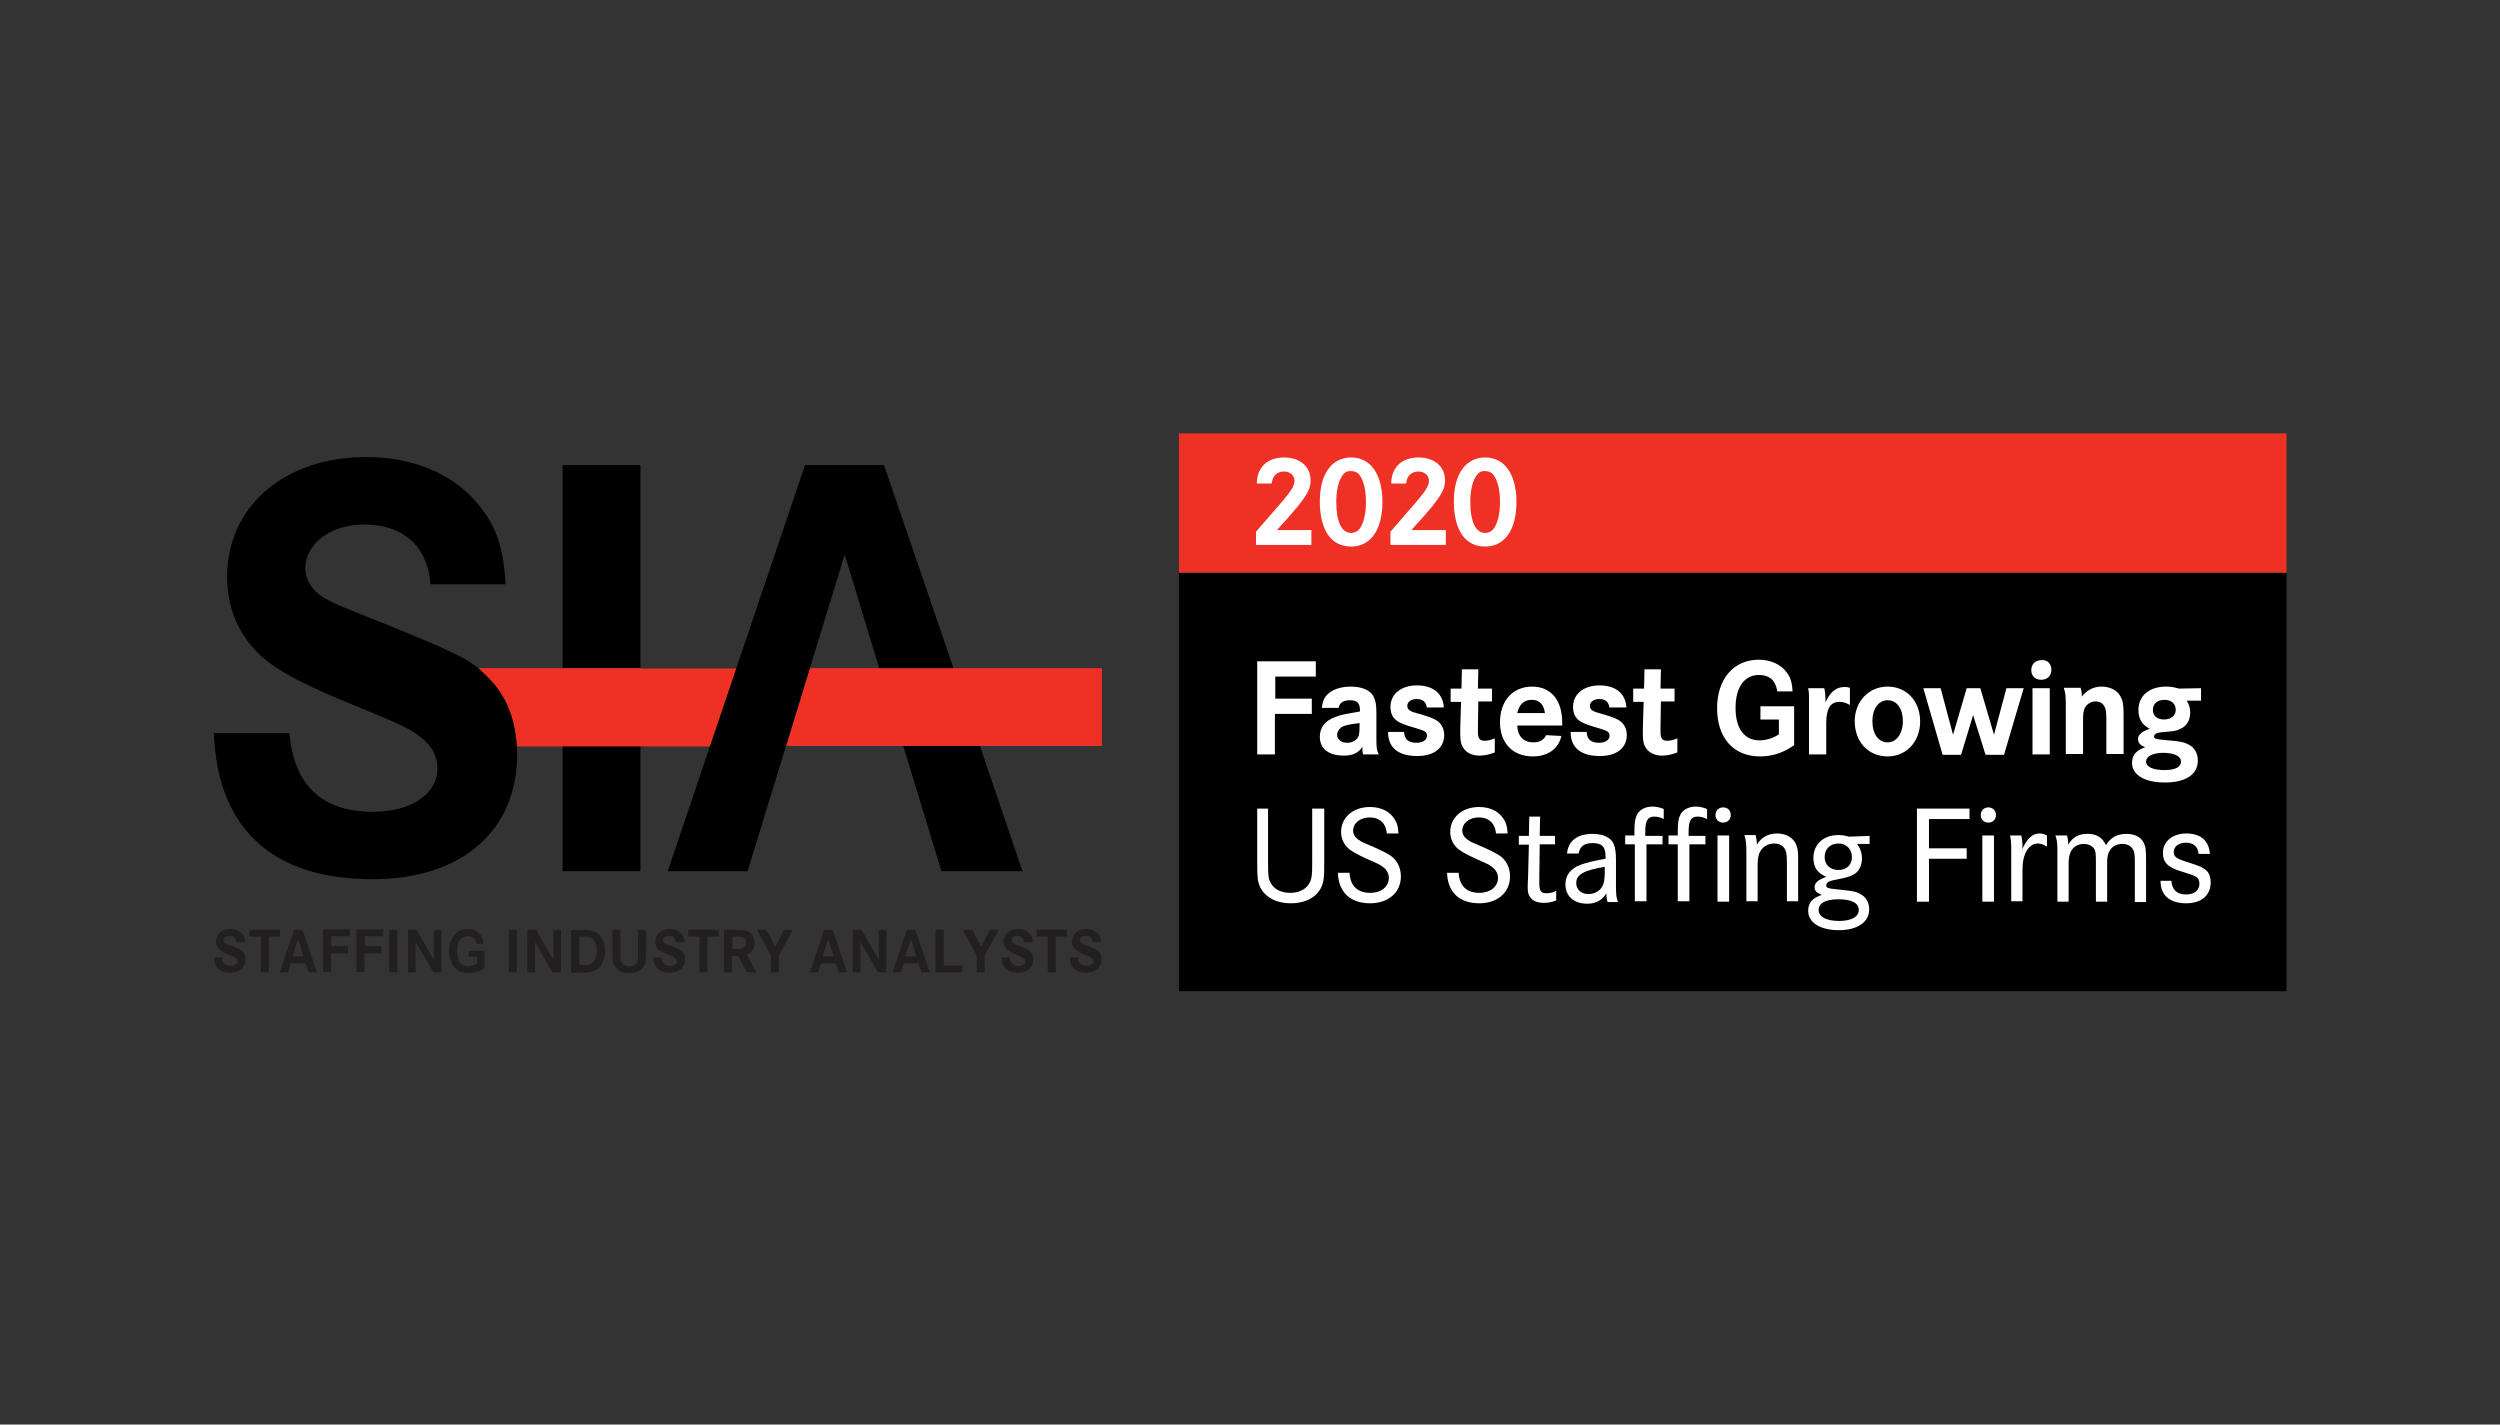 <?xml version="1.0" encoding="utf-8"?>
<!-- Generator: Adobe Illustrator 26.5.1, SVG Export Plug-In . SVG Version: 6.00 Build 0)  -->
<svg version="1.1" id="Layer_1" xmlns="http://www.w3.org/2000/svg" xmlns:xlink="http://www.w3.org/1999/xlink" x="0px" y="0px"
	 viewBox="0 0 623 355" style="enable-background:new 0 0 623 355;" xml:space="preserve">
<rect x="0" y="0" width="623" height="355" fill="#333333" stroke="none"/>
<style type="text/css">
	.st0{fill:#35363A;}
	.st1{fill:#0E79BB;}
	.st2{fill:#FF3A00;}
	.st3{fill:#080704;}
	.st4{fill:none;}
	.st5{fill:#F39919;}
	.st6{fill:#F9F2FC;}
	.st7{fill:#FFFFFF;}
	.st8{fill:none;stroke:#000000;stroke-width:1.088;stroke-linecap:round;stroke-miterlimit:10;}
	.st9{fill:#231F20;}
	.st10{fill:#EE3124;}
	.st11{fill:#D73202;}
	.st12{clip-path:url(#SVGID_00000129915534026922528580000003794464227747934383_);}
	.st13{clip-path:url(#SVGID_00000129915534026922528580000003794464227747934383_);fill:#EE3124;}
	.st14{clip-path:url(#SVGID_00000129915534026922528580000003794464227747934383_);fill:#FFFFFF;}
	.st15{fill:#E40000;}
	.st16{fill:#012171;}
	.st17{fill:#FEFCFC;}
	.st18{fill:#EB2129;}
	.st19{fill:#A0A0A0;}
	.st20{fill:#133080;}
	.st21{fill:#EC7616;}
</style>
<g>
	<g>
		<g id="XMLID_35_">
			<g>
				<g>
					<path class="st9" d="M58.9,234.8c-0.1-1-0.7-1.6-1.7-1.6c-0.9,0-1.5,0.5-1.5,1.1c0,0.3,0.2,0.6,0.5,0.8
						c0.3,0.2,0.3,0.2,1.8,0.7c1.8,0.7,2.1,0.9,2.5,1.3c0.5,0.5,0.7,1.2,0.7,2c0,2-1.5,3.3-3.8,3.3c-2.6,0-4-1.3-4.1-3.8h2
						c0.1,1.4,0.9,2.1,2.2,2.1c1,0,1.7-0.5,1.7-1.1c0-0.4-0.2-0.7-0.7-1c-0.3-0.2-0.3-0.2-1.8-0.8c-1.2-0.5-1.8-0.9-2.2-1.3
						c-0.5-0.5-0.7-1.2-0.7-1.9c0-1.8,1.5-3.1,3.6-3.1c1.3,0,2.4,0.5,3.1,1.4c0.4,0.5,0.5,1,0.6,1.9H58.9z"/>
					<path class="st9" d="M69.8,231.7v1.7H67v8.9h-2v-8.9h-2.8v-1.7H69.8z"/>
					<path class="st9" d="M75.4,231.7l3.6,10.6h-2.1l-0.7-2.2h-3.7l-0.7,2.2h-2.1l3.6-10.6H75.4z M74.3,234l-1.4,4.3h2.7L74.3,234z"
						/>
					<path class="st9" d="M86.7,235.9v1.7h-4.2v4.6h-2v-10.6h6.7v1.7h-4.6v2.5H86.7z"/>
					<path class="st9" d="M95,235.9v1.7h-4.2v4.6h-2v-10.6h6.7v1.7h-4.6v2.5H95z"/>
					<path class="st9" d="M97,242.3v-10.6h2v10.6H97z"/>
					<path class="st9" d="M103.8,231.7l4.3,7.5v-7.5h1.9v10.6H108l-4.4-7.5v7.5h-1.9v-10.6H103.8z"/>
					<path class="st9" d="M120.7,236.8v4.4c-1.2,0.9-2.5,1.3-3.9,1.3c-3,0-4.9-2.1-4.9-5.5c0-3.3,1.9-5.5,4.7-5.5
						c1.3,0,2.4,0.5,3.1,1.4c0.5,0.6,0.7,1.2,0.7,2.3h-1.7c-0.2-1.2-0.9-1.9-2.1-1.9c-1.7,0-2.7,1.4-2.7,3.8s1,3.7,2.8,3.7
						c0.7,0,1.6-0.3,2.2-0.7v-1.7h-2.1v-1.5H120.7z"/>
					<path class="st9" d="M126.8,242.3v-10.6h2v10.6H126.8z"/>
					<path class="st9" d="M133.6,231.7l4.3,7.5v-7.5h1.9v10.6h-2.1l-4.4-7.5v7.5h-1.9v-10.6H133.6z"/>
					<path class="st9" d="M145,231.7c1.6,0,2.5,0.2,3.3,0.5c1.6,0.8,2.5,2.6,2.5,4.8c0,2.1-0.9,3.9-2.3,4.7
						c-0.9,0.5-1.7,0.7-3.9,0.7h-2.3v-10.6H145z M145.4,240.5c1.2,0,1.7-0.1,2.2-0.5c0.7-0.5,1.1-1.7,1.1-3.1c0-1.4-0.4-2.5-1.2-3
						c-0.6-0.4-1-0.5-2.7-0.5h-0.4v7.1H145.4z"/>
					<path class="st9" d="M154.6,231.7v6.1c0,1,0,1.4,0.2,1.8c0.3,0.8,1,1.2,2,1.2c1.1,0,1.8-0.5,2.1-1.4c0.1-0.4,0.1-0.7,0.1-1.6
						v-6.1h2v6.1c0,1.5-0.1,2.1-0.4,2.7c-0.6,1.3-2,2-3.8,2s-3.2-0.7-3.8-2c-0.3-0.7-0.4-1.2-0.4-2.7v-6.1H154.6z"/>
					<path class="st9" d="M168.4,234.8c-0.1-1-0.7-1.6-1.7-1.6c-0.9,0-1.5,0.5-1.5,1.1c0,0.3,0.2,0.6,0.5,0.8
						c0.3,0.2,0.3,0.2,1.8,0.7c1.8,0.7,2.1,0.9,2.5,1.3c0.5,0.5,0.7,1.2,0.7,2c0,2-1.5,3.3-3.8,3.3c-2.6,0-4-1.3-4.1-3.8h2
						c0.1,1.4,0.9,2.1,2.2,2.1c1,0,1.7-0.5,1.7-1.1c0-0.4-0.2-0.7-0.7-1c-0.3-0.2-0.3-0.2-1.8-0.8c-1.2-0.5-1.8-0.9-2.2-1.3
						c-0.5-0.5-0.7-1.2-0.7-1.9c0-1.8,1.5-3.1,3.6-3.1c1.3,0,2.4,0.5,3.1,1.4c0.4,0.5,0.5,1,0.6,1.9H168.4z"/>
					<path class="st9" d="M179.1,231.7v1.7h-2.8v8.9h-2v-8.9h-2.8v-1.7H179.1z"/>
					<path class="st9" d="M183.2,231.7c1.9,0,2.6,0.1,3.3,0.5c1,0.5,1.5,1.5,1.5,2.8c0,1.4-0.6,2.4-1.9,2.9l2.4,4.4h-2.4l-2.2-4.1
						h-1.5v4.1h-2v-10.6H183.2z M183.3,236.5c1,0,1.3,0,1.7-0.2c0.6-0.2,0.9-0.7,0.9-1.4c0-0.5-0.2-1-0.7-1.2
						c-0.4-0.2-0.7-0.3-2.1-0.3h-0.6v3.1H183.3z"/>
					<path class="st9" d="M191,231.7l2.2,4.2l2.2-4.2h2.2l-3.5,6.4v4.2h-2v-4.2l-3.5-6.4H191z"/>
					<path class="st9" d="M207.5,231.7l3.6,10.6H209l-0.7-2.2h-3.7l-0.7,2.2h-2.1l3.6-10.6H207.5z M206.4,234l-1.4,4.3h2.7
						L206.4,234z"/>
					<path class="st9" d="M214.7,231.7l4.3,7.5v-7.5h1.9v10.6h-2.1l-4.4-7.5v7.5h-1.9v-10.6H214.7z"/>
					<path class="st9" d="M228.1,231.7l3.6,10.6h-2.1l-0.7-2.2h-3.7l-0.7,2.2h-2.1l3.6-10.6H228.1z M227,234l-1.4,4.3h2.7L227,234z"
						/>
					<path class="st9" d="M235.2,231.7v8.9h4.6v1.7h-6.7v-10.6H235.2z"/>
					<path class="st9" d="M242.3,231.7l2.2,4.2l2.2-4.2h2.2l-3.5,6.4v4.2h-2v-4.2l-3.5-6.4H242.3z"/>
					<path class="st9" d="M255.2,234.8c-0.1-1-0.7-1.6-1.7-1.6c-0.9,0-1.5,0.5-1.5,1.1c0,0.3,0.2,0.6,0.5,0.8
						c0.3,0.2,0.3,0.2,1.8,0.7c1.8,0.7,2.1,0.9,2.5,1.3c0.5,0.5,0.7,1.2,0.7,2c0,2-1.5,3.3-3.8,3.3c-2.6,0-4-1.3-4.1-3.8h2
						c0.1,1.4,0.9,2.1,2.2,2.1c1,0,1.7-0.5,1.7-1.1c0-0.4-0.2-0.7-0.7-1c-0.3-0.2-0.3-0.2-1.8-0.8c-1.2-0.5-1.8-0.9-2.2-1.3
						c-0.5-0.5-0.7-1.2-0.7-1.9c0-1.8,1.5-3.1,3.6-3.1c1.3,0,2.4,0.5,3.1,1.4c0.4,0.5,0.5,1,0.6,1.9H255.2z"/>
					<path class="st9" d="M265.9,231.7v1.7h-2.8v8.9h-2v-8.9h-2.8v-1.7H265.9z"/>
					<path class="st9" d="M272.3,234.8c-0.1-1-0.7-1.6-1.7-1.6c-0.9,0-1.5,0.5-1.5,1.1c0,0.3,0.2,0.6,0.5,0.8
						c0.3,0.2,0.3,0.2,1.7,0.7c1.8,0.7,2.1,0.9,2.5,1.3c0.5,0.5,0.7,1.2,0.7,2c0,2-1.5,3.3-3.8,3.3c-2.6,0-4-1.3-4.1-3.8h2
						c0.1,1.4,0.9,2.1,2.2,2.1c1,0,1.7-0.5,1.7-1.1c0-0.4-0.2-0.7-0.7-1c-0.3-0.2-0.3-0.2-1.8-0.8c-1.2-0.5-1.8-0.9-2.2-1.3
						c-0.5-0.5-0.7-1.2-0.7-1.9c0-1.8,1.5-3.1,3.6-3.1c1.3,0,2.4,0.5,3.1,1.4c0.4,0.5,0.5,1,0.6,1.9H272.3z"/>
				</g>
			</g>
			<rect id="XMLID_47_" x="140.2" y="115.9" width="19.4" height="50.6"/>
			<rect id="XMLID_46_" x="140.2" y="185.9" width="19.4" height="31.2"/>
			<polygon id="XMLID_45_" points="234.6,217.1 254.8,217.1 244.2,185.9 225.1,185.9 			"/>
			<path id="XMLID_44_" class="st10" d="M159.7,166.5h-19.4H119c1,0.8,1.9,1.6,2.8,2.7c4.2,4.2,6.5,10,6.9,16.8h11.4h19.4H177
				l6.6-19.4H159.7z"/>
			<polygon id="XMLID_43_" class="st10" points="201.8,166.5 195.9,185.9 274.6,185.9 274.6,166.5 			"/>
			<polygon id="XMLID_42_" points="220.3,115.9 200.6,115.9 166.4,217.1 186.3,217.1 210.5,138.2 219.1,166.5 237.6,166.5 			"/>
			<path id="XMLID_41_" d="M128.8,185.9c-0.4-6.8-2.7-12.6-6.9-16.8c-1-1-1.9-1.9-2.8-2.7c-3.3-2.6-7.7-4.6-21.1-10.1
				c-13.8-5.5-13.8-5.5-16.7-7c-3.3-1.8-5.2-4.6-5.2-7.7c0-6.2,6.4-10.9,14.7-10.9c9.7,0,15.8,5.5,16.5,14.9H126
				c-0.5-8.4-2-13.4-5.5-18.2c-6.1-8.7-16.7-13.5-29.3-13.5c-20.3,0-34.6,12.3-34.6,29.8c0,7.1,2.4,13.5,7.1,18.4
				c3.6,3.9,9.4,7.3,20.8,12.1c14.7,6.1,14.7,6.1,17.5,7.6c4.7,2.6,7,5.8,7,9.7c0,6.4-6.5,10.8-16.1,10.8
				c-12.6,0-19.6-6.5-20.8-19.6H53.3c0.9,23.8,14.6,36.4,39.5,36.4c22.2,0,36.1-12,36.1-31.3C128.9,187.2,128.8,186.6,128.8,185.9z"
				/>
			<g id="XMLID_39_">
				<rect id="XMLID_40_" x="293.8" y="142.8" width="276" height="104.2"/>
			</g>
			<g id="XMLID_37_">
				<rect id="XMLID_38_" x="293.8" y="108" class="st10" width="276" height="34.7"/>
			</g>
		</g>
		<g>
			<path class="st7" d="M326.9,174.1v3.8h-9.2V188h-4.4v-23.2h14.6v3.8h-10.1v5.5H326.9z"/>
			<path class="st7" d="M329.4,176.4c0.2-1.8,0.7-2.8,1.8-3.7c1.2-1,3.2-1.6,5.4-1.6c2.8,0,4.9,0.9,5.7,2.5c0.5,1,0.7,2,0.7,4.1v6.6
				c0,2,0.1,2.8,0.6,3.7h-3.9c-0.2-0.7-0.2-1-0.2-1.9c-0.9,1.5-2.4,2.2-4.6,2.2c-3.8,0-6-1.7-6-4.7c0-2.3,1.3-4,3.8-4.9
				c1.5-0.6,1.7-0.6,6.2-1.4V177c0-1.8-0.7-2.5-2.5-2.5c-1.6,0-2.6,0.6-2.8,1.9H329.4z M338.8,180.2c-2.8,0.3-3.9,0.6-4.6,1.1
				c-0.6,0.5-1,1.1-1,1.8c0,1.1,1,2,2.5,2c1.3,0,2.3-0.6,2.8-1.5c0.2-0.5,0.3-1.2,0.3-2.5V180.2z"/>
			<path class="st7" d="M355.6,176.5c-0.2-1.6-1-2.3-2.6-2.3c-1.3,0-2.3,0.7-2.3,1.7c0,0.5,0.2,0.9,0.7,1.2c0.5,0.3,0.8,0.4,3.3,1.1
				c2.4,0.7,3.5,1.3,4.2,2.1c0.6,0.7,1,1.7,1,2.8c0,3.3-2.5,5.3-6.7,5.3c-4.8,0-7.3-2.1-7.3-6h4c0.1,1.9,1.1,2.7,3.1,2.7
				c1.6,0,2.6-0.7,2.6-1.8c0-0.6-0.3-1-1.1-1.3c-0.5-0.2-0.5-0.2-3.5-1.1c-1.8-0.6-2.7-1-3.4-1.7c-0.7-0.7-1.1-1.8-1.1-3
				c0-3.2,2.6-5.4,6.6-5.4c4,0,6.5,2,6.7,5.5H355.6z"/>
			<path class="st7" d="M371.8,171.5v3.3h-3.4l-0.1,6.4c0,0.8,0,0.8,0,1.1c0,1.7,0.4,2.3,1.7,2.3c0.8,0,1.5-0.2,2.5-0.6v3.5
				c-1.3,0.5-2.5,0.8-3.8,0.8c-1.8,0-3.3-0.7-4.1-2c-0.5-0.8-0.7-1.6-0.7-3.4l0-1.6l0.2-6.4h-2.6v-3.3h2.7l0.1-4.8h4.1l-0.1,4.8
				H371.8z"/>
			<path class="st7" d="M378.1,180.8c0.1,2.7,1.6,4.2,4,4.2c1.6,0,2.6-0.6,3.2-1.8l3.8,0.2c-0.7,3.2-3.4,5.1-7.1,5.1
				c-5,0-8.2-3.3-8.2-8.5c0-5.4,3.2-8.9,8-8.9c4.7,0,7.5,3.4,7.5,8.9v0.8H378.1z M385,177.7c-0.3-2.2-1.4-3.3-3.3-3.3
				s-3.1,1.1-3.6,3.3H385z"/>
			<path class="st7" d="M401.1,176.5c-0.2-1.6-1-2.3-2.6-2.3c-1.3,0-2.3,0.7-2.3,1.7c0,0.5,0.2,0.9,0.7,1.2c0.5,0.3,0.8,0.4,3.3,1.1
				c2.4,0.7,3.5,1.3,4.2,2.1c0.6,0.7,1,1.7,1,2.8c0,3.3-2.5,5.3-6.7,5.3c-4.8,0-7.3-2.1-7.3-6h4c0.1,1.9,1.1,2.7,3.1,2.7
				c1.6,0,2.6-0.7,2.6-1.8c0-0.6-0.3-1-1.1-1.3c-0.5-0.2-0.5-0.2-3.5-1.1c-1.8-0.6-2.7-1-3.4-1.7c-0.7-0.7-1.1-1.8-1.1-3
				c0-3.2,2.6-5.4,6.6-5.4c4,0,6.5,2,6.7,5.5H401.1z"/>
			<path class="st7" d="M417.3,171.5v3.3h-3.4l-0.1,6.4c0,0.8,0,0.8,0,1.1c0,1.7,0.4,2.3,1.7,2.3c0.8,0,1.5-0.2,2.5-0.6v3.5
				c-1.3,0.5-2.5,0.8-3.8,0.8c-1.8,0-3.3-0.7-4.1-2c-0.5-0.8-0.7-1.6-0.7-3.4l0-1.6l0.2-6.4h-2.6v-3.3h2.7l0.1-4.8h4.1l-0.1,4.8
				H417.3z"/>
			<path class="st7" d="M447.1,176.1v9.6c-2.7,1.9-5.4,2.8-8.5,2.8c-6.6,0-10.7-4.6-10.7-12c0-7.3,4.1-12.1,10.4-12.1
				c2.8,0,5.4,1.1,6.8,3c1.1,1.3,1.5,2.7,1.6,4.9h-3.8c-0.4-2.7-1.9-4.1-4.6-4.1c-3.6,0-5.8,3.1-5.8,8.2c0,5.2,2.2,8.1,6,8.1
				c1.6,0,3.5-0.6,4.8-1.5v-3.7h-4.6v-3.3H447.1z"/>
			<path class="st7" d="M454.6,171.5c0.2,0.7,0.3,1.6,0.3,2.6c0,0.2,0,0.5,0,0.9c1.3-2.7,2.7-3.8,4.8-3.8c0.5,0,0.6,0,1.3,0.2v4.3
				c-0.8-0.5-1.7-0.8-2.6-0.8c-2.3,0-3.3,1.7-3.3,5.4v7.7h-4.3v-11.4c0-0.7,0-1.7,0-2.9c0-0.9,0-1.2-0.2-2.2H454.6z"/>
			<path class="st7" d="M478.5,179.8c0,5-3.4,8.7-8.1,8.7c-4.8,0-8.2-3.6-8.2-8.8c0-4.9,3.5-8.6,8.2-8.6
				C475.1,171.1,478.5,174.7,478.5,179.8z M466.6,179.7c0,3.2,1.5,5.3,3.8,5.3c2.2,0,3.8-2.2,3.8-5.3c0-3.1-1.5-5.2-3.8-5.2
				S466.6,176.7,466.6,179.7z"/>
			<path class="st7" d="M483.6,171.5l3.1,11.6l3.4-11.6h3.4l3.4,11.6l3.1-11.6h4.3l-4.9,16.6h-4.6l-3.1-9.9l-3,9.9h-4.6l-4.8-16.6
				H483.6z"/>
			<path class="st7" d="M511.2,166.9c0,1.5-1,2.5-2.5,2.5c-1.5,0-2.5-0.9-2.5-2.4c0-1.5,1-2.5,2.6-2.5
				C510.2,164.4,511.2,165.4,511.2,166.9z M510.8,171.5V188h-4.3v-16.5H510.8z"/>
			<path class="st7" d="M518.5,171.5c0.2,0.5,0.3,1.2,0.3,2.1c1.2-1.6,2.9-2.5,4.9-2.5c2.1,0,3.9,0.9,4.7,2.4
				c0.6,1.1,0.8,1.9,0.8,4.9v9.5h-4.3v-8.6c0-1.7-0.1-2.5-0.4-3.1c-0.4-0.9-1.2-1.4-2.3-1.4c-1.2,0-2.2,0.7-2.7,1.7
				c-0.3,0.7-0.4,1.3-0.4,3v8.4h-4.3v-10.6c0-4,0-4.3-0.5-5.9H518.5z"/>
			<path class="st7" d="M548.3,174.6h-3.4c0.6,0.8,0.9,1.9,0.9,3c0,1.9-0.9,3.4-2.6,4.1c-1.1,0.5-1.3,0.5-4.8,0.8
				c-1,0.1-1.6,0.5-1.6,1c0,0.6,0.2,0.7,3.6,1c2.8,0.2,4.1,0.5,5.1,1.1c1.4,0.7,2.2,2.2,2.2,3.9c0,3.5-3,5.5-8.2,5.5
				c-5.1,0-8.2-1.9-8.2-4.9c0-1.9,1-3.1,3.3-3.9c-1.3-0.5-1.8-1.1-1.8-2c0-1.1,0.8-1.8,2.9-2.6c-1.9-1-2.8-2.4-2.8-4.7
				c0-3.5,2.7-5.8,6.9-5.8c1,0,1.8,0.1,3.2,0.5l5.5-0.1V174.6z M534.8,189.8c0,1.3,1.7,2.1,4.6,2.1c2.6,0,4.1-0.7,4.1-2.1
				c0-1.4-1.7-2.2-4.6-2.2C536.3,187.7,534.8,188.5,534.8,189.8z M536.5,176.9c0,1.5,1.1,2.4,2.8,2.4s2.9-1,2.9-2.4
				c0-1.5-1.1-2.5-2.8-2.5C537.6,174.4,536.5,175.4,536.5,176.9z"/>
			<path class="st7" d="M316,201.5v13.6c0,3.2,0.1,4,0.7,5c0.8,1.5,2.6,2.4,4.8,2.4c2.4,0,4.2-1,5-2.8c0.4-0.9,0.5-1.8,0.5-4.6
				v-13.6h3v13.6c0,3.5-0.1,4.4-0.6,5.7c-1.1,2.7-4,4.3-7.7,4.3c-3.8,0-6.6-1.6-7.8-4.3c-0.5-1.3-0.6-2.1-0.6-5.7v-13.6H316z"/>
			<path class="st7" d="M345.6,207.7c-0.2-2.5-1.8-4-4.3-4c-2.3,0-4.1,1.4-4.1,3.3c0,0.9,0.5,1.7,1.4,2.3c0.7,0.5,0.9,0.6,4,1.9
				c3.1,1.4,4.3,2.1,5.1,3.1c0.9,1.1,1.4,2.5,1.4,4.1c0,4-3.1,6.7-7.7,6.7c-2.9,0-5.2-1-6.5-2.8c-0.9-1.3-1.4-2.6-1.5-4.8h2.9
				c0.2,3.3,2,5,5.2,5c2.6,0,4.6-1.5,4.6-3.7c0-1.1-0.5-2-1.4-2.7c-0.7-0.6-1.4-0.9-3.7-1.9c-2.4-1.1-3.9-1.9-4.8-2.6
				c-1.3-1.1-2-2.6-2-4.3c0-3.6,3-6.2,7.2-6.2c2.6,0,4.7,1,5.9,2.7c0.8,1.1,1.1,2.1,1.2,3.9H345.6z"/>
			<path class="st7" d="M372.8,207.7c-0.2-2.5-1.8-4-4.3-4c-2.3,0-4.1,1.4-4.1,3.3c0,0.9,0.5,1.7,1.4,2.3c0.7,0.5,0.9,0.6,4,1.9
				c3.1,1.4,4.3,2.1,5.1,3.1c0.9,1.1,1.4,2.5,1.4,4.1c0,4-3.1,6.7-7.7,6.7c-2.9,0-5.2-1-6.5-2.8c-0.9-1.3-1.4-2.6-1.5-4.8h2.9
				c0.2,3.3,2,5,5.2,5c2.6,0,4.6-1.5,4.6-3.7c0-1.1-0.5-2-1.4-2.7c-0.7-0.6-1.4-0.9-3.7-1.9c-2.4-1.1-3.9-1.9-4.8-2.6
				c-1.3-1.1-2-2.6-2-4.3c0-3.6,3-6.2,7.2-6.2c2.6,0,4.7,1,5.9,2.7c0.8,1.1,1.1,2.1,1.2,3.9H372.8z"/>
			<path class="st7" d="M387.5,208.2l0,2.2h-3.8l-0.1,8c0,1.3,0,1.3,0,1.6c0,2.1,0.4,2.6,1.8,2.6c0.8,0,1.6-0.2,2.4-0.6l0,2.4
				c-1.1,0.4-2,0.6-3.1,0.6c-1.7,0-2.9-0.6-3.5-1.6c-0.4-0.6-0.5-1.3-0.5-2.6c0-0.4,0-0.5,0.1-2.4l0.2-7.9h-2.5l0-2.2h2.5l0.1-4.8
				h2.7l-0.1,4.8H387.5z"/>
			<path class="st7" d="M390.5,212.7c0.3-3.2,2.6-4.9,6.4-4.9c2.7,0,4.7,1,5.3,2.7c0.3,0.9,0.5,1.7,0.5,3.8v6.3
				c0,2.5,0.1,3.1,0.5,4.2h-2.6c-0.2-0.8-0.3-1.2-0.3-2.2c-1,1.7-2.5,2.6-4.8,2.6c-3.3,0-5.4-1.9-5.4-4.8c0-2.3,1.3-4,3.8-4.9
				c1.6-0.6,3-0.9,6.2-1.5v-0.6c0-2.4-0.9-3.3-3.2-3.3c-2.1,0-3.2,0.8-3.5,2.6H390.5z M399.9,216c-5.2,0.9-7.1,1.9-7.1,4.1
				c0,1.6,1.3,2.7,3,2.7c1.5,0,2.8-0.7,3.5-1.9c0.4-0.7,0.6-1.8,0.6-3.5V216z"/>
			<path class="st7" d="M414.3,208.2v2.2h-4v14.2h-2.9v-14.2H405v-2.2h2.3v-1c0-2.4,0.2-3.3,0.7-4.3c0.7-1.2,2.1-1.9,3.8-1.9
				c0.9,0,1.8,0.2,2.8,0.6v2.5c-1-0.5-1.7-0.6-2.4-0.6c-1.6,0-2.2,1-2.2,3.8v1H414.3z"/>
			<path class="st7" d="M425,208.2v2.2h-4v14.2h-2.9v-14.2h-2.3v-2.2h2.3v-1c0-2.4,0.2-3.3,0.7-4.3c0.7-1.2,2.1-1.9,3.8-1.9
				c0.9,0,1.8,0.2,2.8,0.6v2.5c-1-0.5-1.7-0.6-2.4-0.6c-1.6,0-2.2,1-2.2,3.8v1H425z"/>
			<path class="st7" d="M431.3,203.1c0,1.1-0.8,1.9-1.9,1.9c-1.1,0-1.9-0.8-1.9-1.9s0.8-1.9,1.9-1.9
				C430.6,201.2,431.3,202,431.3,203.1z M430.9,208.2v16.5H428v-16.5H430.9z"/>
			<path class="st7" d="M437.5,208.2c0.2,0.7,0.3,1.2,0.3,2.3c1.1-1.8,2.8-2.8,5-2.8c1.9,0,3.4,0.7,4.3,1.9c0.7,0.9,1,2.2,1,4v11
				h-2.8v-9.1c0-2.3-0.1-3-0.4-3.7c-0.5-1.1-1.5-1.6-2.8-1.6c-1.4,0-2.7,0.7-3.4,1.9c-0.5,0.8-0.7,1.9-0.7,3.5v9h-2.8v-12.1
				c0-2.4-0.1-3.1-0.5-4.4H437.5z"/>
			<path class="st7" d="M466.1,210.3l-3.4,0c0.8,0.8,1.3,2.2,1.3,3.6c0,1.6-0.6,3-1.7,3.8c-0.7,0.5-2,1-3.7,1.3
				c-2,0.4-2.1,0.4-2.6,0.6c-0.6,0.2-0.9,0.6-0.9,1c0,0.7,0.3,0.8,3.4,1.1c3.1,0.3,4.1,0.5,5.1,1.1c1.4,0.7,2.2,2.1,2.2,3.8
				c0,3.2-2.9,5.2-7.6,5.2c-4.6,0-7.6-1.9-7.6-4.8c0-2,1-3.2,3.4-4c-1.3-0.5-1.8-1-1.8-1.9c0-1.1,0.8-1.8,2.9-2.6
				c-2.2-0.9-3.2-2.4-3.2-4.7c0-3.4,2.5-5.7,6.2-5.7c0.9,0,1.6,0.1,2.7,0.4l5.1-0.2V210.3z M453.2,226.8c0,1.7,2,2.7,5.1,2.7
				c3,0,4.9-1,4.9-2.7c0-1.8-1.8-2.7-5.1-2.7C454.9,224.1,453.2,225.1,453.2,226.8z M454.7,213.6c0,1.9,1.4,3.2,3.4,3.2
				c2.1,0,3.4-1.3,3.4-3.2c0-2-1.4-3.4-3.3-3.4C456.1,210.2,454.7,211.5,454.7,213.6z"/>
			<path class="st7" d="M490.1,211.4v2.6h-9.4v10.7h-3v-23.2h13.1v2.6h-10.1v7.3H490.1z"/>
			<path class="st7" d="M497.4,203.1c0,1.1-0.8,1.9-1.9,1.9c-1.1,0-1.9-0.8-1.9-1.9s0.8-1.9,1.9-1.9
				C496.6,201.2,497.4,202,497.4,203.1z M496.9,208.2v16.5H494v-16.5H496.9z"/>
			<path class="st7" d="M503.7,208.2c0.2,0.8,0.3,1.7,0.3,2.5c0,0.2,0,0.6-0.1,1c1.2-2.7,2.6-4,4.3-4c0.6,0,1.1,0.1,1.9,0.5v2.8
				c-1-0.6-1.6-0.8-2.3-0.8c-1.3,0-2.4,0.9-3.1,2.5c-0.5,1.1-0.7,2.4-0.7,4.5v7.4h-2.8v-12c0-2.3,0-3.1-0.3-4.4H503.7z"/>
			<path class="st7" d="M515.1,208.2c0.2,0.6,0.3,1.4,0.3,2.3c1.1-1.9,2.6-2.7,4.8-2.7c2.3,0,3.7,0.9,4.6,2.8
				c1.2-1.9,2.8-2.8,5.1-2.8c2.1,0,3.6,0.8,4.3,2.2c0.5,1,0.6,1.6,0.6,4.8v10h-2.8v-10c0-1.9-0.1-2.5-0.5-3.2
				c-0.5-0.8-1.4-1.3-2.6-1.3c-1.4,0-2.5,0.6-3.1,1.6c-0.5,0.7-0.7,1.6-0.7,3.1v9.7h-2.8v-10.2c0-1.9-0.1-2.6-0.6-3.2
				c-0.5-0.6-1.4-1-2.4-1c-1.4,0-2.6,0.7-3.2,1.8c-0.4,0.8-0.6,1.7-0.6,3.1v9.5h-2.8v-12.4c0-2.3-0.1-3-0.5-4.1H515.1z"/>
			<path class="st7" d="M547.9,212.8c-0.2-1.9-1.3-2.8-3.2-2.8c-1.8,0-3,1-3,2.3c0,1.3,0.7,1.7,3.9,2.7c2.6,0.8,3.6,1.3,4.3,2
				c0.7,0.7,1,1.7,1,2.9c0,3.2-2.3,5.2-6.1,5.2c-4.1,0-6.4-2-6.4-5.6h2.7c0.2,2.3,1.4,3.4,3.7,3.4c2,0,3.3-1,3.3-2.7
				c0-0.8-0.3-1.4-1-1.8c-0.6-0.3-0.8-0.4-3.7-1.3c-3.2-1-4.4-2.2-4.4-4.6c0-2.8,2.4-4.8,5.8-4.8c3.6,0,5.7,1.8,5.9,5.1H547.9z"/>
		</g>
	</g>
	<g>
		<path class="st7" d="M313.2,120.5c0-4,2.6-6.5,6.8-6.5c4,0,6.6,2.3,6.6,5.7c0,2-0.7,3.3-3.2,6.5c-1.5,1.8-3.6,4.2-5.2,5.9h8.6v3.7
			h-13.8v-3.3l6.5-7.5c2.3-2.7,3.1-4,3.1-5.2c0-1.3-1.1-2.3-2.6-2.3c-1.8,0-2.9,1.1-3.1,3H313.2z"/>
		<path class="st7" d="M344.5,125.1c0,6.9-2.9,11.1-7.8,11.1c-5,0-7.8-4.1-7.8-11.3c0-6.8,3-10.9,7.8-10.9S344.5,118.1,344.5,125.1z
			 M334.4,118.7c-0.9,1.4-1.4,3.7-1.4,6.3c0,5,1.3,7.8,3.7,7.8c1,0,1.8-0.5,2.3-1.3c0.9-1.4,1.4-3.7,1.4-6.4c0-2.7-0.5-5.1-1.4-6.4
			c-0.5-0.9-1.3-1.3-2.3-1.3C335.7,117.3,334.9,117.8,334.4,118.7z"/>
		<path class="st7" d="M346.7,120.5c0-4,2.6-6.5,6.8-6.5c4,0,6.6,2.3,6.6,5.7c0,2-0.7,3.3-3.2,6.5c-1.5,1.8-3.6,4.2-5.2,5.9h8.6v3.7
			h-13.8v-3.3l6.5-7.5c2.3-2.7,3.1-4,3.1-5.2c0-1.3-1.1-2.3-2.6-2.3c-1.8,0-2.9,1.1-3.1,3H346.7z"/>
		<path class="st7" d="M377.9,125.1c0,6.9-2.9,11.1-7.8,11.1c-5,0-7.8-4.1-7.8-11.3c0-6.8,3-10.9,7.8-10.9S377.9,118.1,377.9,125.1z
			 M367.8,118.7c-0.9,1.4-1.4,3.7-1.4,6.3c0,5,1.3,7.8,3.7,7.8c1,0,1.8-0.5,2.3-1.3c0.9-1.4,1.4-3.7,1.4-6.4c0-2.7-0.5-5.1-1.4-6.4
			c-0.5-0.9-1.3-1.3-2.3-1.3C369.1,117.3,368.4,117.8,367.8,118.7z"/>
	</g>
</g>
</svg>

